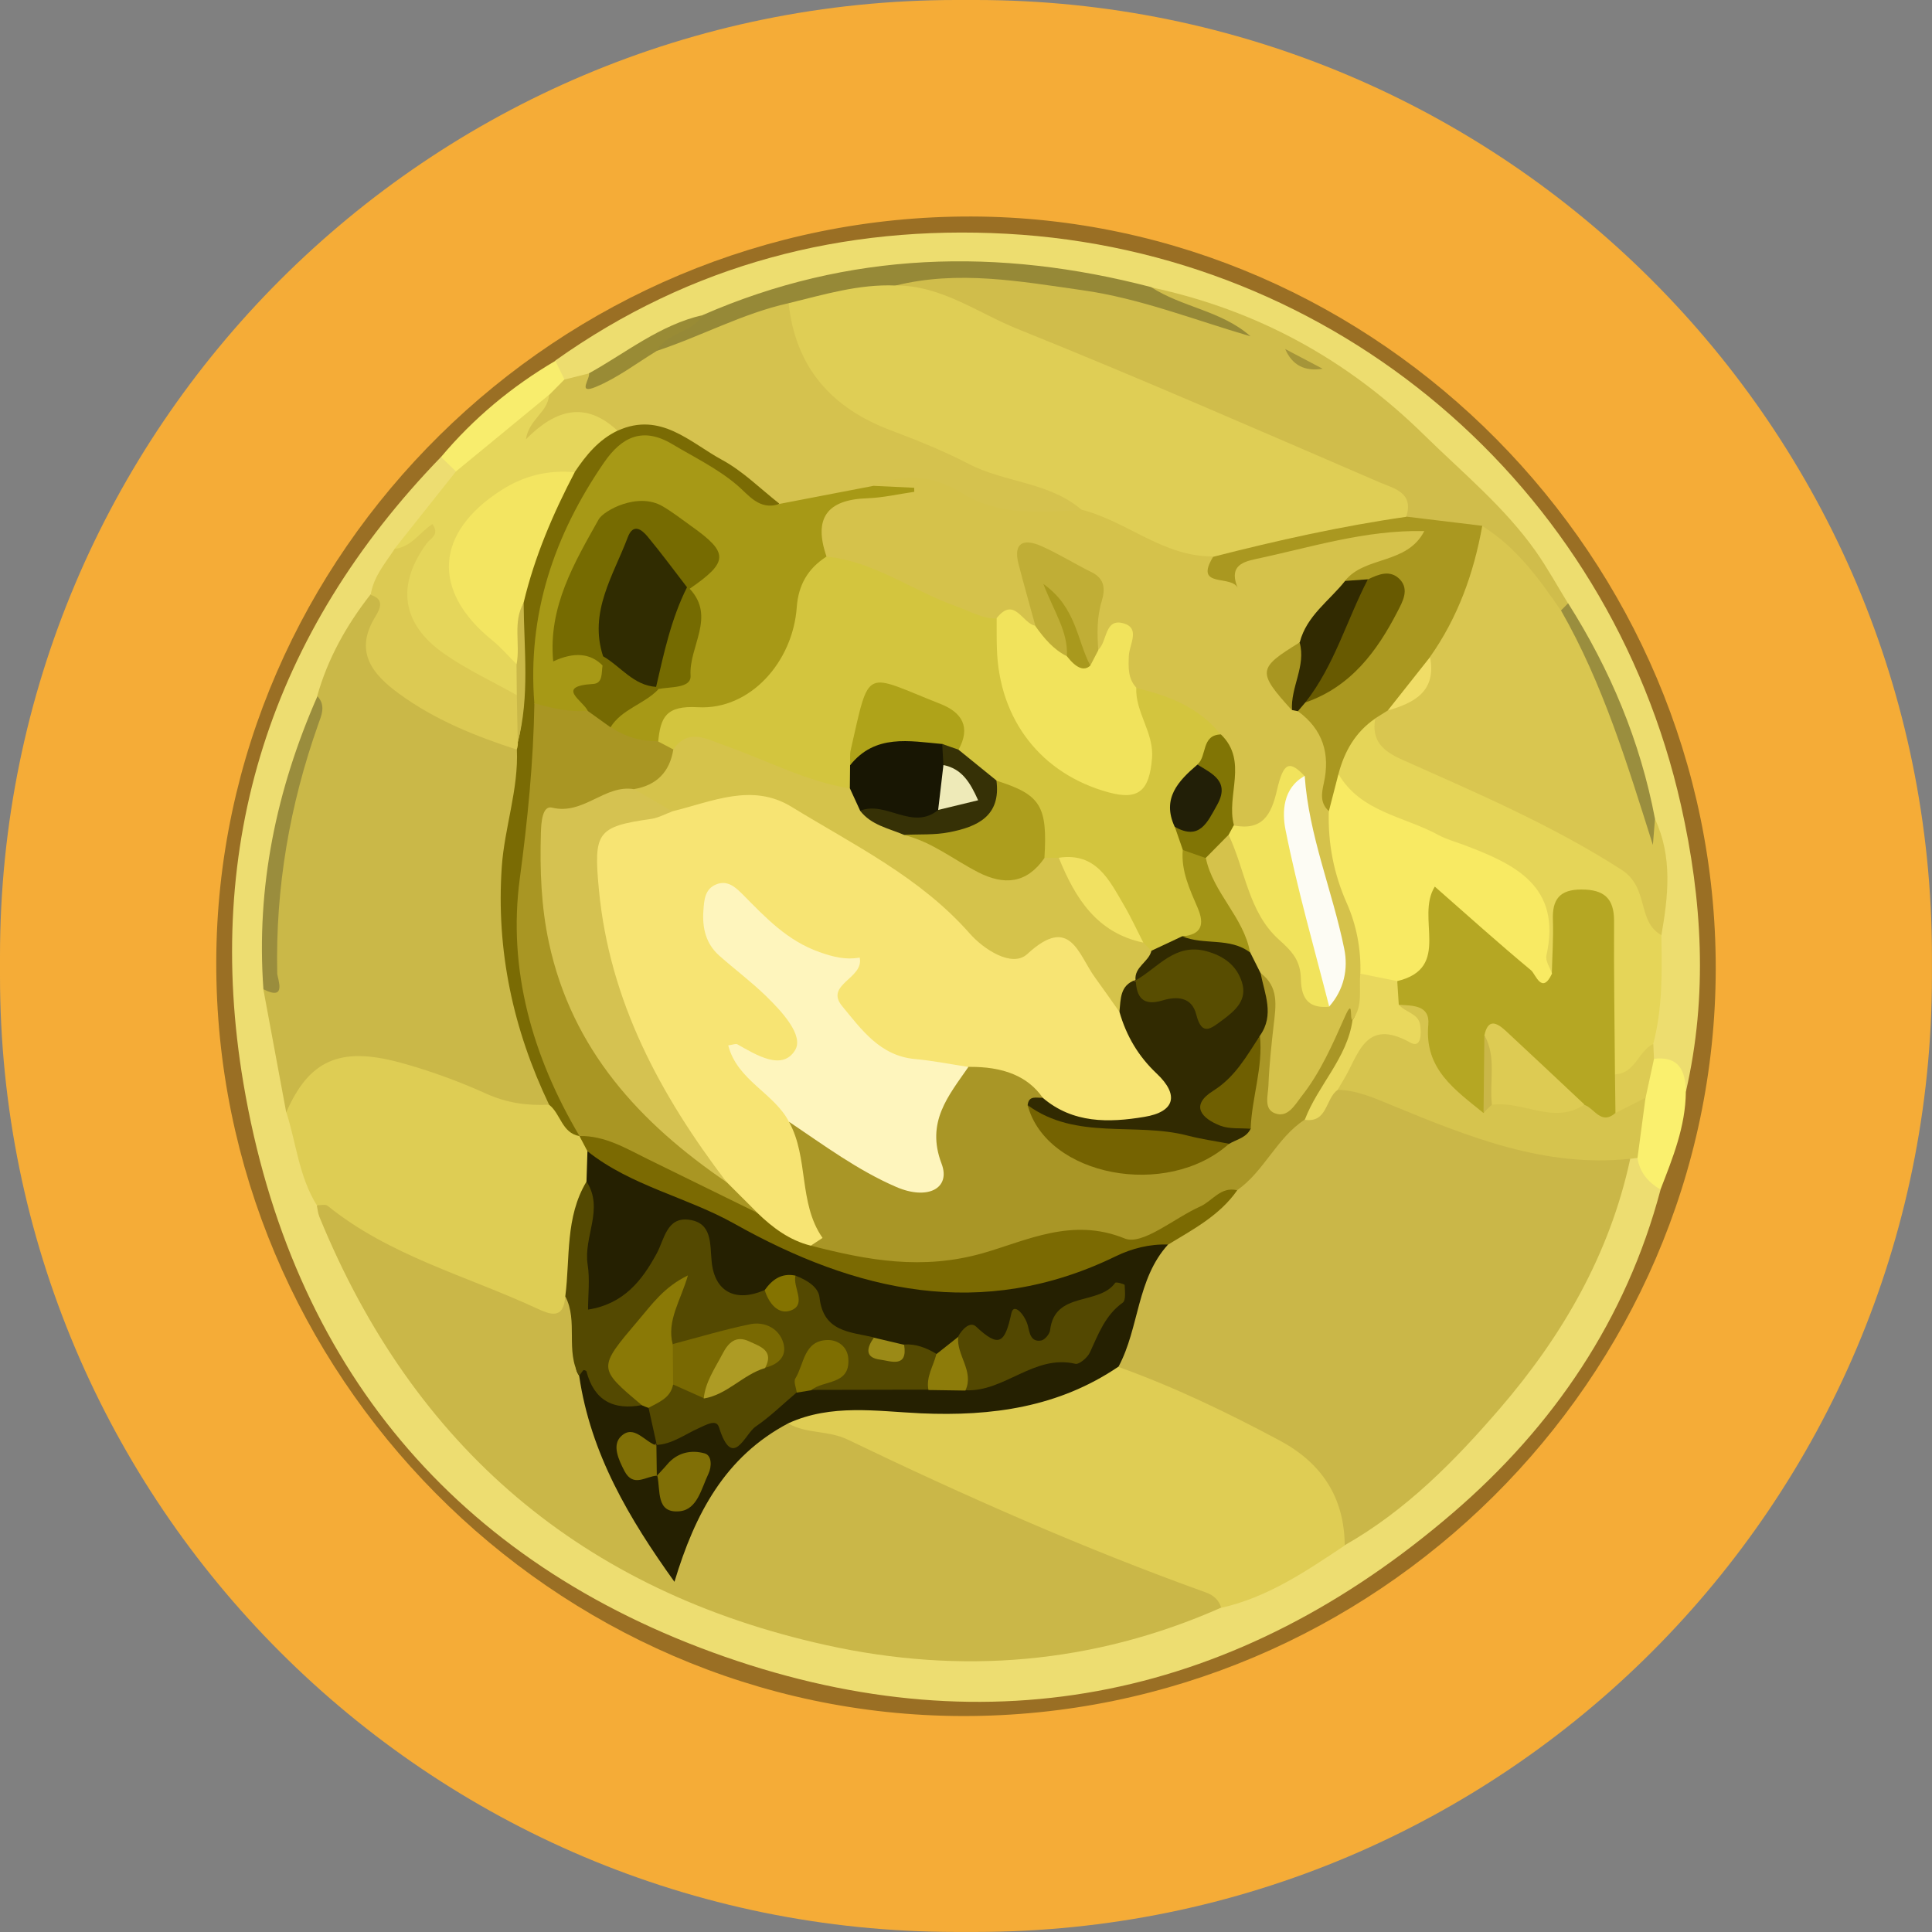 <svg width="32" height="32" viewBox="0 0 32 32" fill="none" xmlns="http://www.w3.org/2000/svg">
<rect x="0" y="0" width="32" height="32" fill="#808080" stroke="none"/>
<g clip-path="url(#clip0_3332_5558)">
<path d="M31.999 15.999C31.999 16.053 31.999 16.108 31.999 16.162C31.999 24.91 24.906 31.999 16.158 31.999C16.052 31.999 15.944 31.999 15.838 31.999C7.09 32 0 24.91 0 16.161C0 16.053 0 15.946 0 15.838C0 7.09 7.09 0 15.838 0C15.944 0 16.052 0 16.158 0C24.906 0 31.997 7.089 31.999 15.837C31.999 15.89 31.999 15.946 31.999 15.999Z" fill="#F5AC37"/>
<path d="M28.418 16.044C28.41 22.836 22.767 28.434 15.944 28.423C9.162 28.41 3.565 22.754 3.582 15.93C3.597 9.153 9.26 3.567 16.093 3.586C22.838 3.605 28.425 9.253 28.418 16.044Z" fill="#9A6F24"/>
<path d="M27.504 19.704C26.934 21.857 25.728 23.627 24.069 25.054C20.517 28.111 16.426 28.984 12.008 27.442C7.537 25.882 4.821 22.615 4.032 17.944C3.363 13.985 4.483 10.479 7.307 7.566C7.49 7.544 7.608 7.621 7.66 7.798C7.72 8.232 7.314 8.369 7.125 8.646C6.997 8.833 6.841 9.001 6.721 9.194C6.497 9.404 6.438 9.708 6.29 9.961C5.806 10.443 5.783 11.151 5.434 11.699C4.814 13.187 4.434 14.719 4.562 16.347C4.864 16.967 4.776 17.683 5.05 18.309C5.129 18.86 5.35 19.376 5.46 19.92C5.944 21.159 6.642 22.264 7.494 23.281C8.435 24.404 9.578 25.303 10.84 25.998C12.015 26.643 13.344 26.906 14.675 27.121C16.564 27.426 18.343 26.97 20.125 26.465C20.806 26.126 21.48 25.772 22.13 25.377C24.009 24.08 25.473 22.44 26.357 20.314C26.52 19.923 26.635 19.509 26.924 19.183C26.978 19.148 27.036 19.13 27.1 19.128C27.425 19.185 27.376 19.507 27.504 19.703V19.704Z" fill="#EDDD71"/>
<path d="M9.199 5.971C11.441 4.378 13.962 3.724 16.675 3.872C22.113 4.168 26.646 8.024 27.842 13.335C28.195 14.904 28.29 16.491 27.924 18.079C27.646 17.968 27.501 17.693 27.258 17.538C27.212 17.443 27.182 17.342 27.145 17.243C27.171 16.671 27.266 16.102 27.23 15.525C27.495 14.897 27.44 14.268 27.225 13.64C26.936 12.388 26.501 11.194 25.8 10.108C25.396 9.243 24.781 8.548 24.029 7.975C23.404 7.499 22.905 6.889 22.267 6.418C21.251 5.666 20.139 5.185 18.92 4.913C16.493 4.306 14.108 4.356 11.784 5.363C11.214 5.609 10.585 5.742 10.148 6.245C10.066 6.34 9.915 6.327 9.793 6.359C9.627 6.408 9.459 6.455 9.298 6.345C9.188 6.241 9.127 6.125 9.199 5.972V5.971Z" fill="#EDDD6F"/>
<path d="M27.394 17.537C27.809 17.489 27.918 17.735 27.923 18.083C27.918 18.658 27.706 19.179 27.503 19.703C27.301 19.584 27.159 19.42 27.122 19.181C26.745 18.877 27.031 18.504 27.014 18.162C27.072 17.913 27.177 17.69 27.396 17.537H27.394Z" fill="#FAF06E"/>
<path d="M9.198 5.977C9.248 6.079 9.298 6.183 9.349 6.285C9.428 6.462 9.344 6.587 9.217 6.699C8.872 6.949 8.57 7.246 8.265 7.542C8.073 7.727 7.881 7.964 7.553 7.809C7.47 7.729 7.387 7.649 7.305 7.569C7.843 6.928 8.477 6.401 9.198 5.977Z" fill="#F8ED6D"/>
<path d="M27.001 19.197C26.662 20.774 25.877 22.129 24.842 23.33C24.095 24.197 23.287 25.019 22.271 25.595C22.11 25.548 22.017 25.42 21.982 25.278C21.79 24.508 21.184 24.165 20.545 23.844C20.05 23.595 19.547 23.366 19.038 23.146C18.805 23.046 18.573 22.924 18.453 22.674C18.476 21.899 18.649 21.172 19.146 20.552C19.515 20.201 20.039 20.036 20.314 19.574C20.666 19.139 21.052 18.738 21.501 18.402C21.786 18.279 21.909 17.929 22.24 17.871C22.762 17.779 23.21 18.026 23.644 18.231C24.565 18.666 25.518 18.906 26.534 18.928C26.715 18.932 26.995 18.85 27 19.197H27.001Z" fill="#CAB748"/>
<path d="M20.227 26.627C18.115 27.563 15.917 27.742 13.683 27.248C9.655 26.357 6.854 23.978 5.29 20.154C5.266 20.096 5.261 20.03 5.248 19.968C5.494 19.767 5.513 19.739 5.762 19.905C6.56 20.439 7.466 20.735 8.326 21.134C8.693 21.304 9.065 21.432 9.469 21.463C9.768 21.809 9.732 22.244 9.786 22.654C9.856 23.07 10 23.467 10.078 23.885C10.194 24.512 10.689 24.921 11.056 25.451C11.721 24.717 12.013 23.661 13.094 23.41C14.372 23.547 15.449 24.236 16.608 24.693C17.655 25.107 18.673 25.592 19.723 26.002C19.992 26.107 20.394 26.152 20.228 26.628L20.227 26.627Z" fill="#CAB748"/>
<path d="M4.74 18.42C4.614 17.74 4.487 17.061 4.361 16.381C4.484 16.267 4.484 16.116 4.477 15.968C4.404 14.576 4.707 13.252 5.185 11.957C5.236 11.82 5.289 11.679 5.255 11.525C5.431 10.903 5.741 10.351 6.138 9.845C6.626 9.72 6.518 10.102 6.455 10.293C6.285 10.815 6.539 11.091 6.928 11.347C7.322 11.607 7.76 11.774 8.177 11.986C8.393 12.097 8.637 12.221 8.738 12.482C8.799 13.252 8.498 13.981 8.498 14.75C8.498 15.748 8.665 16.696 9.05 17.612C9.14 17.823 9.277 18.03 9.181 18.28C8.867 18.672 8.475 18.597 8.092 18.435C7.663 18.253 7.229 18.091 6.783 17.96C6.131 17.768 5.491 17.662 5.023 18.348C4.965 18.434 4.853 18.468 4.739 18.421L4.74 18.42Z" fill="#CAB848"/>
<path d="M20.228 26.629C20.186 26.498 20.101 26.421 19.968 26.374C17.942 25.646 15.976 24.775 14.038 23.843C13.719 23.689 13.361 23.752 13.06 23.579C13.118 23.233 13.383 23.236 13.645 23.236C14.218 23.236 14.793 23.209 15.365 23.241C16.341 23.296 17.251 23.091 18.114 22.648C18.257 22.575 18.389 22.539 18.529 22.642C19.45 22.973 20.329 23.396 21.191 23.857C21.889 24.23 22.267 24.797 22.273 25.598C21.633 26.024 20.997 26.458 20.228 26.63V26.629Z" fill="#DFCD54"/>
<path d="M4.742 18.421C5.119 17.563 5.625 17.328 6.625 17.599C7.112 17.731 7.592 17.907 8.052 18.114C8.394 18.269 8.734 18.316 9.097 18.297C9.461 18.238 9.54 18.588 9.75 18.75C9.836 18.855 9.902 18.968 9.914 19.108C9.918 19.279 9.986 19.451 9.927 19.624C9.607 20.039 9.731 20.57 9.563 21.028C9.507 21.183 9.543 21.373 9.363 21.473C9.334 21.864 9.113 21.774 8.882 21.667C7.717 21.128 6.449 20.799 5.425 19.971C5.388 19.942 5.308 19.965 5.248 19.963C4.952 19.491 4.907 18.935 4.742 18.42V18.421Z" fill="#DECD54"/>
<path d="M7.554 7.807C8.068 7.384 8.581 6.962 9.095 6.539C9.215 6.535 9.058 6.789 9.248 6.709C9.785 6.487 10.089 6.624 10.309 7.194C10.094 7.501 9.859 7.789 9.531 7.985C8.858 8.08 8.29 8.348 7.911 8.947C7.647 9.366 7.688 9.74 8.02 10.097C8.29 10.388 8.622 10.632 8.749 11.036C8.763 11.192 8.774 11.348 8.685 11.489C8.559 11.642 8.393 11.633 8.221 11.601C7.41 11.453 6.661 10.666 6.519 9.858C6.478 9.626 6.495 9.453 6.654 9.28C6.803 9.116 6.534 9.179 6.536 9.088C6.875 8.66 7.215 8.234 7.554 7.806V7.807Z" fill="#E5D65B"/>
<path d="M27.001 19.193C25.591 19.343 24.328 18.831 23.068 18.313C22.772 18.192 22.483 18.057 22.155 18.051C22.144 17.412 22.344 17.069 22.91 16.902C23.116 16.84 23.065 16.674 23.163 16.581C23.665 16.324 23.861 16.615 23.936 17.042C24.013 17.472 24.174 17.832 24.566 18.056C24.652 18.073 24.739 18.078 24.828 18.067C25.277 17.937 25.693 18.266 26.14 18.162C26.332 18.096 26.522 18.195 26.713 18.171C26.895 18.122 27.077 18.029 27.256 18.176C27.211 18.511 27.166 18.845 27.122 19.179C27.082 19.184 27.041 19.189 27.001 19.193Z" fill="#D6C44E"/>
<path d="M6.536 9.091C6.809 9.063 6.951 8.818 7.162 8.68C7.29 8.858 7.126 8.918 7.066 9.002C6.564 9.689 6.647 10.331 7.354 10.826C7.732 11.091 8.157 11.287 8.562 11.515C8.836 11.713 8.765 11.984 8.717 12.251C8.684 12.322 8.631 12.377 8.562 12.416C7.872 12.193 7.203 11.923 6.612 11.492C6.161 11.164 5.858 10.788 6.222 10.205C6.3 10.078 6.367 9.923 6.14 9.853C6.185 9.554 6.377 9.333 6.536 9.093V9.091Z" fill="#DCCA53"/>
<path d="M5.257 11.531C5.401 11.686 5.325 11.846 5.268 12.006C4.797 13.338 4.561 14.706 4.592 16.123C4.595 16.212 4.76 16.588 4.363 16.385C4.24 14.69 4.578 13.078 5.258 11.531H5.257Z" fill="#9A8D3D"/>
<path d="M27.412 13.566C27.705 14.193 27.631 14.84 27.518 15.491C27.24 15.58 27.074 15.392 27.054 15.191C27.011 14.715 26.654 14.583 26.324 14.396C25.325 13.83 24.28 13.358 23.233 12.891C22.782 12.69 22.392 12.419 22.647 11.816C22.71 11.704 22.802 11.619 22.91 11.552C23.299 11.424 23.53 11.178 23.511 10.744C23.94 10.092 23.974 9.246 24.533 8.657C25.006 8.549 25.086 9.013 25.334 9.224C25.605 9.453 25.758 9.782 25.925 10.092C26.587 11.182 27.045 12.349 27.29 13.604C27.32 13.757 27.352 13.525 27.412 13.567V13.566Z" fill="#D9C650"/>
<path d="M25.855 10.115C25.491 9.582 25.114 9.062 24.553 8.714C24.153 9.103 23.746 8.715 23.342 8.727C23.12 8.513 22.901 8.321 22.594 8.191C20.13 7.15 17.649 6.148 15.213 5.042C15.058 4.971 14.891 4.927 14.812 4.754C14.848 4.376 15.146 4.499 15.352 4.49C16.941 4.419 18.488 4.621 19.975 5.279C19.683 5.053 19.215 5.199 19.067 4.759C20.816 5.132 22.314 5.951 23.593 7.209C24.229 7.833 24.92 8.399 25.438 9.133C25.632 9.409 25.796 9.709 25.974 9.998C25.955 10.057 25.916 10.097 25.857 10.118L25.855 10.115Z" fill="#D0BD4B"/>
<path d="M10.232 7.138C9.701 6.638 9.204 6.777 8.711 7.276C8.761 6.944 9.077 6.827 9.094 6.543C9.178 6.458 9.263 6.373 9.347 6.287C9.483 6.253 9.62 6.219 9.756 6.185C10.282 6.296 10.502 5.743 10.929 5.642C11.648 5.397 12.301 4.958 13.09 4.93C13.261 5.062 13.399 5.223 13.45 5.437C13.607 6.095 14.067 6.461 14.642 6.752C15.496 7.185 16.388 7.513 17.292 7.817C17.624 7.928 18.017 8.019 17.934 8.524C17.282 8.923 16.62 8.777 15.981 8.517C15.494 8.32 15.044 8.014 14.486 8.244C13.985 8.339 13.484 8.431 12.984 8.522C12.789 8.495 12.636 8.384 12.494 8.26C11.84 7.685 11.036 7.413 10.231 7.138H10.232Z" fill="#D5C24E"/>
<path d="M22.778 11.903C22.713 12.272 22.905 12.44 23.225 12.583C24.461 13.135 25.704 13.665 26.856 14.405C27.324 14.707 27.105 15.257 27.517 15.488C27.529 16.091 27.538 16.694 27.384 17.286C27.211 17.543 27.237 18.056 26.687 17.826C26.357 17.495 26.492 17.07 26.468 16.679C26.445 16.32 26.473 15.958 26.454 15.598C26.445 15.433 26.463 15.205 26.254 15.182C26.017 15.155 26.038 15.394 26.014 15.552C25.982 15.761 25.984 15.98 25.794 16.128C25.31 16.196 25.342 15.787 25.345 15.545C25.35 14.955 25.044 14.663 24.547 14.458C24.037 14.248 23.539 14.007 23.024 13.809C22.544 13.624 22.172 13.339 22.014 12.826C22.094 12.374 22.092 11.853 22.778 11.902V11.903Z" fill="#E5D558"/>
<path d="M13.062 5.022C12.3 5.191 11.613 5.57 10.877 5.812C10.913 5.332 11.439 5.483 11.64 5.218C14.06 4.161 16.539 4.097 19.065 4.755C19.581 5.091 20.232 5.145 20.712 5.57C19.787 5.301 18.887 4.942 17.93 4.807C16.902 4.661 15.872 4.471 14.832 4.73C14.295 5.151 13.714 5.309 13.061 5.023L13.062 5.022Z" fill="#968937"/>
<path d="M25.855 10.111C25.895 10.072 25.934 10.032 25.973 9.992C26.671 11.094 27.168 12.277 27.412 13.563C27.4 13.708 27.389 13.851 27.377 13.995C26.954 12.661 26.553 11.329 25.855 10.111Z" fill="#9A8E3E"/>
<path d="M11.64 5.219C11.462 5.515 11.044 5.503 10.877 5.813C10.542 6.017 10.225 6.261 9.867 6.409C9.555 6.538 9.778 6.27 9.756 6.183C10.373 5.841 10.931 5.38 11.64 5.219Z" fill="#998B35"/>
<path d="M26.75 17.794C27.085 17.781 27.135 17.41 27.384 17.289C27.388 17.374 27.391 17.457 27.395 17.541C27.349 17.755 27.302 17.969 27.256 18.183C27.091 18.266 26.925 18.351 26.759 18.434C26.535 18.224 26.539 18.01 26.752 17.795L26.75 17.794Z" fill="#DDCB53"/>
<path d="M9.714 19.572C9.72 19.404 9.725 19.236 9.73 19.067C9.898 18.965 10.062 19.008 10.211 19.1C10.986 19.578 11.855 19.86 12.656 20.29C14.346 21.198 16.123 21.465 17.982 20.717C18.393 20.551 18.863 20.222 19.347 20.613C18.825 21.187 18.872 21.99 18.527 22.635C17.534 23.309 16.427 23.461 15.252 23.409C14.521 23.375 13.769 23.249 13.059 23.573C12.008 24.126 11.51 25.075 11.171 26.2C10.423 25.157 9.782 24.08 9.593 22.788C9.527 22.693 9.506 22.583 9.621 22.529C9.763 22.462 9.862 22.572 9.912 22.684C10.06 23.013 10.33 23.114 10.663 23.118C10.729 23.137 10.786 23.169 10.839 23.213C11 23.402 11.08 23.607 10.949 23.846C10.72 24.023 10.524 24.205 10.886 24.447C11.012 24.524 11.132 24.634 11.301 24.509C11.162 24.389 10.948 24.596 10.836 24.4C10.717 24.271 10.717 24.134 10.816 23.994C11.108 23.557 11.469 23.27 12.038 23.434C12.254 23.497 12.4 23.375 12.54 23.236C12.74 23.036 12.978 22.903 13.254 22.841C13.352 22.809 13.449 22.776 13.553 22.773C14.129 22.873 14.708 22.722 15.283 22.795C15.483 22.821 15.685 22.757 15.884 22.813C16.437 22.651 16.938 22.332 17.558 22.355C17.801 22.364 17.91 22.038 18.007 21.777C17.486 22.538 16.728 22.435 15.98 22.374C15.807 22.414 15.675 22.562 15.488 22.565C15.302 22.571 15.132 22.498 14.953 22.467C14.77 22.47 14.618 22.349 14.438 22.341C13.926 22.293 13.482 22.154 13.354 21.563C13.338 21.484 13.227 21.461 13.147 21.436C12.966 21.376 12.837 21.461 12.724 21.589C12.176 21.797 11.794 21.654 11.6 21.169C11.372 20.597 11.386 20.61 10.961 21.098C10.753 21.336 10.565 21.604 10.297 21.781C9.873 22.061 9.647 21.956 9.571 21.452C9.475 20.814 9.7 20.199 9.714 19.568V19.572Z" fill="#252001"/>
<path d="M21.611 18.544C21.146 18.847 20.942 19.397 20.491 19.714C19.992 20.073 19.475 20.394 18.886 20.59C18.403 20.751 17.896 20.636 17.396 20.79C16.067 21.201 14.717 21.286 13.392 20.729C13.175 20.226 13.035 19.702 12.955 19.16C12.924 18.949 12.856 18.745 13.003 18.553C13.22 18.409 13.404 18.521 13.595 18.621C13.86 18.759 14.107 18.927 14.366 19.073C15.099 19.486 15.147 19.465 15.243 18.654C15.304 18.148 15.624 17.818 15.971 17.497C16.756 17.317 17.268 17.541 17.483 18.157C17.459 18.274 17.377 18.369 17.354 18.487C17.331 18.635 17.398 18.753 17.526 18.795C18.398 19.077 19.274 19.336 20.164 18.852C20.295 18.754 20.401 18.639 20.423 18.466C20.488 18.012 20.755 17.589 20.619 17.105C20.794 16.799 20.711 16.441 20.816 16.121C21.326 16.038 21.327 16.414 21.377 16.744C21.431 17.096 21.208 17.439 21.336 17.872C21.672 17.521 21.863 17.141 22.071 16.777C22.144 16.65 22.169 16.47 22.354 16.502C22.564 16.537 22.578 16.721 22.567 16.898C22.35 17.507 22.076 18.081 21.611 18.544Z" fill="#A99626"/>
<path d="M13.43 20.632C14.372 20.875 15.278 21.043 16.288 20.754C17.007 20.547 17.76 20.159 18.628 20.513C18.924 20.633 19.453 20.173 19.878 19.984C20.082 19.893 20.219 19.647 20.492 19.715C20.202 20.131 19.766 20.36 19.348 20.614C19.042 20.602 18.746 20.679 18.482 20.807C16.264 21.887 14.171 21.396 12.161 20.267C11.368 19.823 10.452 19.644 9.73 19.068C9.686 18.985 9.641 18.9 9.598 18.817C9.617 18.79 9.636 18.765 9.654 18.738C10.155 18.488 10.544 18.771 10.934 19.017C11.466 19.354 12.022 19.642 12.618 19.849C12.949 20.045 13.314 20.209 13.43 20.631V20.632Z" fill="#7B6A02"/>
<path d="M21.611 18.548C21.828 17.974 22.313 17.53 22.402 16.896C22.598 16.639 22.231 16.311 22.505 16.062C22.788 15.891 23.024 15.965 23.225 16.206C23.303 16.362 23.279 16.507 23.169 16.639C23.27 16.769 23.491 16.781 23.522 16.974C23.543 17.11 23.547 17.374 23.356 17.267C22.603 16.846 22.502 17.483 22.25 17.891C22.217 17.945 22.186 18 22.154 18.054C21.952 18.195 21.99 18.601 21.613 18.548H21.611Z" fill="#E9D85D"/>
<path d="M13.174 21.128C13.355 21.197 13.555 21.313 13.574 21.489C13.636 22.064 14.083 22.059 14.473 22.151C14.602 22.355 14.748 22.485 14.974 22.269C15.17 22.256 15.343 22.324 15.508 22.423C15.706 22.674 15.551 22.848 15.378 23.017C14.73 23.018 14.082 23.019 13.435 23.021C13.389 22.899 13.459 22.803 13.546 22.677C13.359 22.785 13.275 22.919 13.197 23.062C12.97 23.254 12.757 23.464 12.514 23.63C12.336 23.752 12.135 24.359 11.909 23.641C11.865 23.495 11.689 23.605 11.578 23.653C11.345 23.755 11.138 23.92 10.871 23.933L10.88 23.94C10.834 23.732 10.787 23.521 10.741 23.313C10.749 23.075 10.87 22.914 11.083 22.817C11.287 22.748 11.489 22.788 11.69 22.834C12.04 22.831 12.232 22.501 12.542 22.423C12.619 22.289 12.625 22.147 12.437 22.166C12.209 22.191 11.963 22.166 11.755 22.297C11.538 22.433 11.323 22.467 11.095 22.332C10.875 22.104 10.881 21.851 11.018 21.587C10.736 22.114 10.221 22.588 10.638 23.272C10.161 23.363 9.84 23.199 9.713 22.712C9.71 22.702 9.669 22.689 9.664 22.694C9.637 22.722 9.617 22.756 9.594 22.786C9.359 22.375 9.581 21.885 9.363 21.472C9.445 20.832 9.359 20.16 9.715 19.57C10.009 20.022 9.662 20.483 9.733 20.943C9.772 21.188 9.74 21.443 9.74 21.691C10.328 21.598 10.631 21.217 10.88 20.756C11.003 20.528 11.044 20.158 11.405 20.202C11.802 20.25 11.757 20.603 11.788 20.902C11.839 21.402 12.189 21.576 12.668 21.366C12.906 21.434 13.038 21.273 13.176 21.126L13.174 21.128Z" fill="#544901"/>
<path d="M10.233 7.132C10.943 6.812 11.43 7.33 11.961 7.618C12.306 7.805 12.594 8.095 12.906 8.34C12.611 8.785 12.32 8.464 12.091 8.291C11.765 8.044 11.431 7.829 11.063 7.655C10.723 7.494 10.479 7.569 10.224 7.855C9.338 8.847 9.003 10.009 9.091 11.313C9.101 11.464 9.076 11.61 9.061 11.758C9.143 12.606 9 13.415 8.837 14.253C8.597 15.493 8.967 16.719 9.465 17.881C9.592 18.176 9.868 18.461 9.597 18.817H9.596C9.304 18.764 9.287 18.447 9.095 18.298C8.499 17.052 8.216 15.744 8.311 14.358C8.356 13.704 8.591 13.074 8.561 12.41C8.575 12.372 8.58 12.332 8.577 12.291C8.766 11.532 8.567 10.8 8.408 10.068C8.436 9.425 8.705 8.856 8.951 8.277C9.06 8.02 9.282 7.912 9.519 7.819C9.707 7.538 9.917 7.281 10.232 7.132H10.233Z" fill="#7A6B04"/>
<path d="M9.52 7.82C9.159 8.509 8.854 9.221 8.673 9.982C8.554 10.313 8.754 10.68 8.557 11.002C8.421 10.867 8.297 10.721 8.149 10.602C7.144 9.786 7.205 8.823 8.303 8.119C8.678 7.878 9.081 7.781 9.52 7.822V7.82Z" fill="#F3E561"/>
<path d="M8.556 11.004C8.621 10.667 8.489 10.307 8.673 9.984C8.679 10.757 8.776 11.531 8.576 12.296C8.571 12.036 8.565 11.776 8.56 11.516C8.559 11.346 8.557 11.174 8.555 11.004H8.556Z" fill="#CAB848"/>
<path d="M23.168 16.642C23.159 16.511 23.151 16.382 23.143 16.251C23.278 15.819 23.41 15.394 23.453 14.932C23.495 14.485 23.88 14.383 24.24 14.736C24.683 15.171 25.294 15.453 25.538 16.083C25.559 16.14 25.637 16.149 25.703 16.127C25.71 15.831 25.731 15.535 25.721 15.239C25.708 14.899 25.83 14.733 26.193 14.733C26.565 14.733 26.736 14.876 26.734 15.257C26.729 16.103 26.743 16.949 26.749 17.794C26.752 18.007 26.754 18.221 26.757 18.434C26.52 18.642 26.411 18.358 26.243 18.3C25.868 18.263 25.588 18.044 25.306 17.82C25.187 17.725 25.116 17.513 24.9 17.618C24.736 17.871 24.77 18.201 24.571 18.435C24.103 18.052 23.59 17.71 23.657 16.976C23.688 16.644 23.398 16.657 23.167 16.642H23.168Z" fill="#B5A723"/>
<path d="M24.586 17.15C24.647 16.861 24.793 16.939 24.941 17.075C25.378 17.48 25.81 17.888 26.244 18.295C25.733 18.636 25.221 18.226 24.71 18.299C24.526 17.932 24.741 17.522 24.587 17.15H24.586Z" fill="#DDCB53"/>
<path d="M24.588 17.148C24.791 17.514 24.665 17.914 24.711 18.297C24.665 18.341 24.618 18.384 24.572 18.427C24.577 18 24.582 17.574 24.586 17.148H24.588Z" fill="#CAB748"/>
<path d="M22.778 11.901C22.451 12.124 22.269 12.443 22.17 12.817C22.217 13.049 22.272 13.28 22.047 13.46C21.858 13.505 21.699 13.367 21.74 13.241C21.927 12.677 21.533 12.277 21.386 11.811C21.391 11.711 21.427 11.623 21.494 11.549C22.055 11.289 22.436 10.848 22.717 10.31C22.821 10.112 23.008 9.872 22.589 9.794C22.466 9.784 22.351 9.758 22.266 9.66C22.157 9.238 22.481 9.182 22.754 9.064C22.293 9.219 21.825 9.327 21.357 9.429C21.157 9.473 20.951 9.509 20.803 9.697C20.523 10.057 20.207 9.956 19.94 9.687C19.643 9.386 19.854 9.159 20.105 8.959C20.94 8.574 21.868 8.575 22.737 8.338C22.945 8.282 23.155 8.362 23.292 8.557C23.712 8.608 24.132 8.659 24.551 8.709C24.411 9.494 24.146 10.23 23.683 10.885C23.603 11.302 23.369 11.596 22.983 11.77C22.914 11.814 22.845 11.857 22.774 11.901H22.778Z" fill="#AA9820"/>
<path d="M22.986 11.768C23.219 11.473 23.453 11.177 23.686 10.883C23.794 11.448 23.432 11.64 22.986 11.768Z" fill="#F0DD67"/>
<path d="M23.293 8.56C22.215 8.714 21.153 8.952 20.099 9.221C19.302 9.499 18.356 9.163 17.921 8.45C17.384 7.981 16.649 7.998 16.045 7.684C15.632 7.469 15.195 7.294 14.758 7.129C13.773 6.759 13.177 6.088 13.062 5.022C13.645 4.88 14.223 4.703 14.834 4.729C15.593 4.725 16.195 5.184 16.855 5.449C18.868 6.258 20.857 7.13 22.85 7.989C23.084 8.09 23.423 8.155 23.292 8.559L23.293 8.56Z" fill="#DFCE55"/>
<path d="M21.908 6.108C21.61 6.155 21.402 6.049 21.287 5.781C21.495 5.89 21.701 5.999 21.908 6.108Z" fill="#A59539"/>
<path d="M17.92 8.444C18.669 8.635 19.276 9.229 20.098 9.215C19.755 9.769 20.431 9.496 20.509 9.76C20.351 9.397 20.545 9.313 20.8 9.259C21.71 9.067 22.604 8.776 23.591 8.796C23.303 9.356 22.607 9.204 22.277 9.621C22.329 10.141 21.929 10.424 21.671 10.782C21.279 10.971 21.2 11.252 21.424 11.622C21.439 11.678 21.462 11.731 21.496 11.779C21.911 12.08 22.035 12.485 21.926 12.974C21.889 13.141 21.862 13.303 22.011 13.435C22.452 14.121 22.625 14.897 22.757 15.683C22.787 15.86 22.655 15.999 22.532 16.122C22.502 16.381 22.584 16.66 22.401 16.893C22.349 16.89 22.423 16.509 22.278 16.834C22.072 17.297 21.872 17.761 21.557 18.159C21.45 18.295 21.331 18.523 21.115 18.439C20.928 18.368 21.003 18.141 21.009 17.983C21.022 17.648 21.058 17.312 21.096 16.979C21.133 16.662 21.187 16.345 20.878 16.116C20.68 16.121 20.586 15.994 20.517 15.834C20.315 15.267 19.806 14.829 19.815 14.172C19.901 13.939 20.033 13.762 20.308 13.754C20.616 13.866 20.79 14.113 20.875 14.402C21.076 15.097 21.626 15.582 21.926 16.208C22.212 15.932 22.108 15.586 21.993 15.327C21.689 14.642 21.457 13.951 21.47 13.201C21.215 13.298 21.268 13.617 21.065 13.75C20.849 13.893 20.638 13.932 20.42 13.754C20.2 13.61 20.121 13.402 20.2 13.157C20.298 12.85 20.216 12.586 20.052 12.333C19.658 11.988 19.195 11.756 18.725 11.539C18.392 11.389 18.568 10.843 18.128 10.775C17.938 10.613 18.004 10.386 17.979 10.182C17.954 9.991 17.933 9.797 17.773 9.665C17.63 9.546 17.483 9.345 17.287 9.429C17.013 9.547 17.235 9.753 17.276 9.913C17.315 10.064 17.332 10.201 17.244 10.338C16.986 10.588 16.675 10.32 16.401 10.428C15.366 10.285 14.489 9.752 13.579 9.298C13.217 8.562 13.324 8.344 14.124 8.192C14.341 8.15 14.454 8.1 14.463 8.041C14.966 7.842 15.463 7.874 15.914 8.156C16.548 8.552 17.232 8.488 17.92 8.444Z" fill="#D5C24B"/>
<path d="M14.463 8.047C14.69 8.057 14.915 8.069 15.142 8.079C15.142 8.101 15.142 8.124 15.143 8.146C14.883 8.183 14.625 8.244 14.364 8.253C13.694 8.275 13.471 8.587 13.69 9.219C13.572 9.794 13.535 10.405 13.265 10.924C12.957 11.517 12.383 11.882 11.732 11.946C11.341 11.984 11.118 12.14 10.904 12.408C10.578 12.549 10.3 12.484 10.069 12.212C9.863 11.518 10.48 11.469 10.847 11.223C11.431 11.026 11.258 10.506 11.309 10.094C11.323 9.985 11.246 9.854 11.276 9.726C11.556 9.165 11.493 8.928 10.881 8.669C10.479 8.499 10.168 8.719 9.969 9.086C9.89 9.233 9.828 9.392 9.749 9.54C9.506 9.991 9.317 10.425 9.967 10.72C10.051 10.758 10.093 10.883 10.134 10.981C10.196 11.405 9.937 11.668 9.658 11.923C9.306 12.083 9.048 11.957 8.851 11.655C8.732 10.177 9.178 8.863 10.006 7.659C10.298 7.235 10.648 7.065 11.136 7.357C11.497 7.573 11.875 7.754 12.205 8.032C12.392 8.189 12.577 8.463 12.907 8.347C13.426 8.247 13.945 8.148 14.463 8.048V8.047Z" fill="#A79916"/>
<path d="M22.532 16.127C22.544 15.724 22.469 15.327 22.309 14.964C22.091 14.474 21.994 13.972 22.009 13.44C22.063 13.234 22.116 13.027 22.169 12.82C22.54 13.454 23.257 13.52 23.824 13.83C23.954 13.9 24.1 13.941 24.239 13.992C25.088 14.311 25.872 14.674 25.613 15.828C25.594 15.916 25.672 16.026 25.706 16.126C25.539 16.483 25.434 16.134 25.36 16.072C24.825 15.627 24.307 15.162 23.765 14.685C23.441 15.2 24.053 16.031 23.144 16.25C22.941 16.209 22.737 16.168 22.533 16.127H22.532Z" fill="#F8EA63"/>
<path d="M15.872 22.134C15.937 22.014 16.07 21.881 16.166 21.972C16.547 22.329 16.643 22.251 16.751 21.754C16.793 21.557 16.986 21.797 17.025 21.96C17.054 22.083 17.075 22.232 17.245 22.203C17.304 22.193 17.386 22.096 17.393 22.031C17.47 21.38 18.2 21.628 18.472 21.247C18.485 21.229 18.627 21.268 18.628 21.284C18.632 21.384 18.651 21.536 18.596 21.576C18.304 21.785 18.193 22.097 18.052 22.401C18.012 22.486 17.876 22.603 17.812 22.589C17.126 22.428 16.638 23.059 15.991 23.027C15.745 22.758 15.603 22.474 15.872 22.136V22.134Z" fill="#534801"/>
<path d="M11.148 22.936C11.102 23.16 10.908 23.226 10.74 23.319C10.705 23.306 10.669 23.293 10.636 23.278C9.896 22.658 9.9 22.662 10.573 21.868C10.799 21.603 10.998 21.316 11.394 21.125C11.275 21.541 11.04 21.873 11.142 22.265C11.321 22.486 11.379 22.709 11.148 22.936Z" fill="#8A7906"/>
<path d="M10.877 24.446C10.933 24.384 10.993 24.324 11.047 24.26C11.214 24.058 11.447 24.009 11.672 24.073C11.795 24.108 11.788 24.297 11.734 24.41C11.618 24.651 11.551 25.002 11.259 25.031C10.858 25.072 10.944 24.682 10.886 24.437L10.878 24.446H10.877Z" fill="#806F06"/>
<path d="M13.197 23.066C13.187 22.987 13.141 22.884 13.174 22.831C13.32 22.594 13.312 22.207 13.702 22.195C13.873 22.19 14.037 22.3 14.051 22.504C14.082 22.947 13.642 22.852 13.435 23.027C13.356 23.04 13.277 23.054 13.198 23.066H13.197Z" fill="#7E6E01"/>
<path d="M10.886 24.442C10.702 24.446 10.491 24.647 10.343 24.365C10.245 24.176 10.133 23.935 10.287 23.789C10.501 23.584 10.679 23.887 10.881 23.945L10.872 23.938C10.875 24.109 10.876 24.281 10.879 24.452L10.886 24.443V24.442Z" fill="#806F06"/>
<path d="M15.871 22.141C15.838 22.447 16.14 22.709 15.99 23.032C15.785 23.029 15.582 23.027 15.378 23.023C15.335 22.805 15.461 22.626 15.509 22.429C15.63 22.333 15.751 22.237 15.873 22.141H15.871Z" fill="#8D7C0A"/>
<path d="M13.175 21.128C13.13 21.321 13.356 21.593 13.117 21.698C12.9 21.793 12.735 21.594 12.666 21.368C12.791 21.193 12.944 21.081 13.175 21.128Z" fill="#847300"/>
<path d="M14.975 22.273C15.04 22.667 14.746 22.541 14.579 22.52C14.319 22.488 14.355 22.323 14.474 22.156C14.64 22.196 14.808 22.234 14.975 22.274V22.273Z" fill="#9B8A17"/>
<path d="M13.429 20.632C13.079 20.545 12.801 20.337 12.548 20.093C12.334 19.921 12.062 19.827 11.887 19.603C11.359 18.841 10.621 18.211 10.286 17.339C9.909 16.36 9.597 15.338 9.648 14.268C9.683 13.534 9.843 13.412 10.575 13.37C10.755 13.36 10.905 13.302 11.044 13.201C11.954 12.842 12.814 12.755 13.682 13.392C14.515 14.001 15.491 14.403 16.207 15.191C16.468 15.479 16.829 15.612 17.241 15.355C17.589 15.136 17.858 15.251 18.088 15.605C18.332 15.979 18.519 16.38 18.756 16.755C18.995 17.056 19.182 17.39 19.413 17.697C19.696 18.075 19.623 18.402 19.262 18.614C18.83 18.869 17.748 18.785 17.367 18.463C17.282 18.39 17.241 18.296 17.27 18.18C17.024 17.829 16.624 17.663 16.039 17.671C15.027 18.117 13.847 17.477 13.699 16.399C13.69 16.337 13.727 16.241 13.689 16.214C13.178 15.849 12.637 15.527 12.135 15.144C11.987 15.03 11.965 15.323 12.028 15.448C12.165 15.719 12.394 15.917 12.632 16.094C12.876 16.274 13.075 16.488 13.228 16.748C13.627 17.431 13.448 17.747 12.667 17.759C12.909 17.975 13.232 18.156 13.069 18.582C13.399 19.181 13.221 19.926 13.624 20.504C13.558 20.547 13.493 20.591 13.428 20.633L13.429 20.632Z" fill="#F7E473"/>
<path d="M13.07 18.584C12.821 18.102 12.21 17.896 12.062 17.315C12.137 17.305 12.186 17.282 12.213 17.297C12.529 17.475 12.958 17.743 13.17 17.393C13.317 17.148 12.948 16.751 12.689 16.499C12.446 16.262 12.172 16.057 11.917 15.832C11.69 15.632 11.629 15.369 11.651 15.077C11.663 14.902 11.676 14.724 11.863 14.648C12.054 14.571 12.187 14.7 12.309 14.822C12.683 15.2 13.04 15.582 13.574 15.77C13.801 15.85 14.003 15.902 14.239 15.861C14.316 16.208 13.65 16.304 13.95 16.666C14.268 17.051 14.576 17.489 15.155 17.541C15.451 17.568 15.745 17.627 16.04 17.672C15.708 18.152 15.333 18.585 15.595 19.273C15.752 19.683 15.366 19.885 14.845 19.66C14.206 19.384 13.646 18.968 13.07 18.581V18.584Z" fill="#FEF5BD"/>
<path d="M17.27 18.182C17.77 18.61 18.366 18.597 18.954 18.499C19.461 18.416 19.534 18.136 19.159 17.782C18.853 17.494 18.656 17.157 18.542 16.761C18.461 16.53 18.427 16.314 18.734 16.222C19.123 16.437 19.616 16.176 19.989 16.495C20.056 16.551 20.153 16.517 20.188 16.419C20.22 16.332 20.188 16.25 20.122 16.19C19.903 15.99 19.661 16.02 19.42 16.142C19.217 16.245 19.025 16.405 18.782 16.232C18.617 15.965 18.815 15.8 18.957 15.619C19.132 15.428 19.338 15.305 19.607 15.313C20.002 15.397 20.456 15.341 20.706 15.773C20.764 15.888 20.822 16.003 20.879 16.118C20.947 16.464 21.112 16.81 20.869 17.153C20.75 17.371 20.802 17.649 20.618 17.845C20.317 18.164 20.418 18.441 20.716 18.692C20.646 18.845 20.483 18.871 20.357 18.946C19.478 19.214 18.607 18.964 17.737 18.885C17.421 18.857 17.188 18.59 17.021 18.307C17.038 18.136 17.17 18.189 17.27 18.182Z" fill="#312A01"/>
<path d="M17.021 18.305C17.825 18.893 18.799 18.581 19.671 18.809C19.897 18.868 20.129 18.9 20.357 18.944C19.329 19.865 17.334 19.483 17.021 18.305Z" fill="#756301"/>
<path d="M20.715 18.696C20.546 18.682 20.363 18.703 20.212 18.645C19.903 18.524 19.705 18.31 20.096 18.066C20.459 17.838 20.648 17.491 20.868 17.156C20.923 17.68 20.733 18.178 20.715 18.695V18.696Z" fill="#6F5F01"/>
<path d="M12.034 19.578C12.206 19.749 12.376 19.92 12.548 20.091C11.942 19.794 11.336 19.497 10.73 19.199C10.369 19.022 10.022 18.808 9.598 18.816C8.818 17.499 8.408 16.061 8.609 14.555C8.739 13.585 8.835 12.623 8.851 11.648C9.141 11.729 9.432 11.8 9.736 11.771C9.985 11.689 10.036 11.882 10.112 12.04C10.35 12.207 10.616 12.279 10.905 12.277C11.076 12.185 11.177 12.271 11.255 12.417C11.382 12.952 10.985 13.107 10.625 13.288C10.175 13.233 9.856 13.579 9.455 13.686C9.2 13.754 9.248 14.028 9.243 14.234C9.22 15.278 9.462 16.268 10.013 17.145C10.575 18.041 11.282 18.834 12.034 19.58V19.578Z" fill="#A99623"/>
<path d="M11.149 22.933C11.146 22.709 11.145 22.486 11.143 22.262C11.57 22.15 11.993 22.022 12.426 21.933C12.645 21.888 12.87 21.985 12.957 22.194C13.057 22.435 12.919 22.593 12.672 22.654C12.457 22.44 12.27 22.515 12.079 22.698C11.928 22.843 11.816 23.023 11.657 23.158C11.488 23.083 11.319 23.007 11.15 22.932L11.149 22.933Z" fill="#796902"/>
<path d="M11.656 23.164C11.684 22.886 11.843 22.663 11.966 22.426C12.061 22.243 12.185 22.112 12.408 22.217C12.589 22.302 12.828 22.367 12.672 22.659C12.304 22.768 12.047 23.1 11.656 23.164Z" fill="#AD9B24"/>
<path d="M22.656 9.597C22.833 9.512 23.023 9.431 23.184 9.594C23.35 9.765 23.226 9.975 23.149 10.125C22.807 10.791 22.372 11.376 21.621 11.635C21.708 10.824 22.008 10.122 22.656 9.596V9.597Z" fill="#685A01"/>
<path d="M22.657 9.594C22.306 10.27 22.102 11.021 21.622 11.633C21.58 11.681 21.539 11.73 21.497 11.78C21.465 11.774 21.433 11.767 21.402 11.761C21.133 11.351 21.27 10.986 21.529 10.635C21.644 10.197 22.018 9.951 22.279 9.622C22.406 9.613 22.532 9.604 22.659 9.595L22.657 9.594Z" fill="#312A01"/>
<path d="M11.152 12.413C11.069 12.369 10.986 12.326 10.902 12.282C10.941 11.883 11.027 11.683 11.561 11.714C12.424 11.762 13.133 10.964 13.197 10.056C13.224 9.688 13.382 9.415 13.689 9.219C14.485 9.298 15.123 9.793 15.851 10.047C16.068 10.123 16.267 10.248 16.507 10.245C16.798 10.377 16.744 10.661 16.805 10.9C17.006 11.694 17.227 12.472 18.164 12.732C18.674 12.874 18.834 12.754 18.737 12.218C18.684 11.931 18.523 11.643 18.819 11.395C19.358 11.523 19.863 11.715 20.221 12.17C20.114 12.369 20.183 12.638 19.974 12.797C19.759 13.057 19.677 13.357 19.714 13.69C19.722 13.847 19.805 13.992 19.779 14.155C19.738 14.471 19.962 14.695 20.059 14.963C20.206 15.373 20.082 15.507 19.583 15.507L19.07 15.748C18.978 15.748 18.89 15.734 18.815 15.676C18.577 15.364 18.365 15.031 18.118 14.723C17.952 14.517 17.765 14.375 17.487 14.394C17.395 14.39 17.313 14.357 17.241 14.3C17.015 14.081 17.07 13.75 16.924 13.502C16.805 13.299 16.629 13.156 16.396 13.094C16.16 12.898 15.824 12.814 15.717 12.478C15.681 12.082 15.157 11.6 14.797 11.72C14.33 11.876 14.273 12.309 14.327 12.752C14.313 12.887 14.262 13.003 14.17 13.102C13.952 13.285 13.7 13.29 13.459 13.19C12.707 12.88 11.924 12.663 11.153 12.409L11.152 12.413Z" fill="#D3C53E"/>
<path d="M18.82 11.389C18.802 11.801 19.116 12.133 19.081 12.56C19.037 13.099 18.858 13.26 18.358 13.123C17.244 12.817 16.549 11.923 16.512 10.749C16.506 10.578 16.509 10.408 16.508 10.238C16.804 9.864 16.934 10.334 17.151 10.364C17.434 10.33 17.554 10.61 17.778 10.686C17.845 10.713 17.912 10.742 17.983 10.756C18.052 10.764 18.122 10.764 18.191 10.763C18.344 10.623 18.293 10.232 18.611 10.325C18.893 10.407 18.704 10.676 18.697 10.864C18.69 11.052 18.68 11.237 18.82 11.389Z" fill="#F1E35C"/>
<path d="M20.437 13.673C20.911 13.762 21.057 13.496 21.151 13.086C21.259 12.617 21.359 12.592 21.61 12.855C21.459 13.6 21.453 14.321 21.872 14.999C22.199 15.527 22.008 16.113 22.015 16.675C21.719 16.7 21.554 16.589 21.547 16.221C21.542 15.902 21.397 15.756 21.18 15.56C20.678 15.108 20.626 14.41 20.351 13.831C20.297 13.734 20.355 13.697 20.437 13.673Z" fill="#F1E35C"/>
<path d="M22.015 16.669C21.766 15.694 21.486 14.724 21.291 13.738C21.235 13.455 21.245 13.051 21.61 12.852C21.678 13.839 22.069 14.754 22.264 15.711C22.334 16.05 22.261 16.393 22.016 16.671L22.015 16.669Z" fill="#FDFCF4"/>
<path d="M17.671 10.869C17.447 10.757 17.293 10.571 17.151 10.373C17.058 10.031 16.96 9.689 16.871 9.346C16.777 8.986 16.955 8.917 17.242 9.042C17.53 9.169 17.798 9.338 18.081 9.478C18.303 9.587 18.306 9.762 18.248 9.957C18.166 10.224 18.172 10.496 18.191 10.77C18.148 10.854 18.103 10.939 18.059 11.024C17.743 10.922 17.826 10.601 17.715 10.404C17.765 10.555 17.839 10.721 17.671 10.869Z" fill="#C0AE36"/>
<path d="M20.437 13.666C20.409 13.719 20.381 13.771 20.351 13.825C20.226 13.953 20.099 14.081 19.973 14.208C19.781 14.349 19.677 14.232 19.59 14.074C19.545 13.946 19.502 13.818 19.457 13.69C19.817 13.432 19.9 13.075 19.834 12.661C19.996 12.521 19.894 12.174 20.222 12.164C20.68 12.608 20.305 13.173 20.437 13.665V13.666Z" fill="#817505"/>
<path d="M19.59 14.078C19.718 14.123 19.846 14.168 19.973 14.213C20.093 14.791 20.6 15.19 20.705 15.776C20.37 15.52 19.942 15.66 19.582 15.509C19.905 15.481 19.953 15.31 19.838 15.039C19.707 14.733 19.561 14.428 19.59 14.079V14.078Z" fill="#A29416"/>
<path d="M21.526 10.641C21.635 11.033 21.373 11.383 21.4 11.766C20.821 11.127 20.827 11.07 21.526 10.641Z" fill="#A89621"/>
<path d="M9.979 11.021C9.778 10.817 9.506 10.795 9.163 10.955C9.076 10.049 9.519 9.311 9.917 8.601C9.993 8.463 10.562 8.139 10.981 8.389C11.145 8.486 11.296 8.604 11.451 8.715C12.075 9.158 12.069 9.306 11.42 9.754C11.391 9.754 11.361 9.754 11.331 9.753C11.224 9.739 11.126 9.705 11.037 9.645C10.566 9.322 10.385 9.402 10.265 9.987C10.202 10.293 10.294 10.624 10.124 10.914C10.086 10.963 10.037 11 9.978 11.022L9.979 11.021Z" fill="#766B01"/>
<path d="M9.979 11.022C9.983 10.972 9.985 10.921 9.989 10.871C10.39 10.737 10.605 11.015 10.838 11.253C10.87 11.305 10.891 11.36 10.901 11.421C10.667 11.665 10.3 11.743 10.112 12.046C9.986 11.956 9.862 11.866 9.737 11.777C9.662 11.608 9.185 11.367 9.826 11.328C9.989 11.318 9.96 11.141 9.98 11.022H9.979Z" fill="#766A02"/>
<path d="M11.42 9.748C11.864 10.216 11.407 10.709 11.438 11.19C11.452 11.405 11.1 11.372 10.9 11.413L10.867 11.371C10.575 10.7 10.796 9.985 11.379 9.719L11.42 9.748Z" fill="#756B01"/>
<path d="M17.298 14.207C17.378 14.207 17.457 14.207 17.538 14.207C17.936 14.461 18.201 14.84 18.495 15.196C18.624 15.354 18.694 15.576 18.938 15.614C18.983 15.659 19.026 15.702 19.071 15.747C19.029 15.934 18.784 16.013 18.808 16.236V16.231C18.547 16.319 18.564 16.55 18.541 16.76C18.406 16.569 18.273 16.377 18.135 16.188C17.857 15.805 17.727 15.144 17.015 15.802C16.763 16.035 16.289 15.721 16.061 15.461C15.238 14.526 14.139 13.995 13.11 13.363C12.454 12.961 11.79 13.28 11.135 13.438C10.863 13.421 10.547 13.48 10.504 13.07C10.879 13.005 11.094 12.784 11.153 12.409C11.411 12.053 11.71 12.245 12 12.346C12.69 12.587 13.343 12.941 14.076 13.059C14.242 13.051 14.349 13.144 14.433 13.271C14.586 13.495 14.824 13.579 15.065 13.658C15.357 13.757 15.656 13.818 15.923 13.997C16.339 14.277 16.818 14.271 17.297 14.21L17.298 14.207Z" fill="#D5C34B"/>
<path d="M10.505 13.072C10.714 13.195 10.926 13.316 11.136 13.44C11.019 13.482 10.904 13.547 10.784 13.564C9.887 13.691 9.831 13.788 9.919 14.728C10.093 16.581 10.935 18.135 12.035 19.581C10.598 18.601 9.477 17.388 9.094 15.623C8.962 15.017 8.941 14.406 8.959 13.792C8.964 13.624 8.982 13.337 9.144 13.377C9.667 13.505 10.015 12.987 10.506 13.072H10.505Z" fill="#D5C251"/>
<path d="M18.809 16.238C19.18 16.03 19.46 15.614 19.982 15.755C20.27 15.833 20.484 15.991 20.571 16.27C20.662 16.563 20.463 16.736 20.25 16.894C20.065 17.029 19.909 17.178 19.814 16.805C19.74 16.508 19.491 16.499 19.252 16.571C18.933 16.667 18.824 16.521 18.811 16.233L18.81 16.237L18.809 16.238Z" fill="#584D01"/>
<path d="M17.299 14.212C17.004 14.637 16.631 14.669 16.195 14.444C15.79 14.235 15.427 13.94 14.973 13.83C15.011 13.752 15.066 13.665 15.152 13.671C15.765 13.716 16.174 13.398 16.503 12.93C17.237 13.162 17.352 13.347 17.299 14.212Z" fill="#AD9E1D"/>
<path d="M14.246 13.426C14.19 13.303 14.133 13.179 14.076 13.056C14.078 12.928 14.079 12.798 14.08 12.67C14.485 11.944 14.871 11.828 15.644 12.195C15.755 12.321 15.735 12.487 15.781 12.632C15.835 12.926 15.868 13.22 15.663 13.478C15.174 13.937 14.714 13.56 14.246 13.426Z" fill="#181603"/>
<path d="M15.607 12.323C15.06 12.274 14.496 12.154 14.081 12.674C14.084 12.589 14.072 12.501 14.091 12.419C14.412 11.017 14.298 11.155 15.581 11.661C15.938 11.802 16.081 12.048 15.876 12.418C15.741 12.512 15.687 12.381 15.608 12.323H15.607Z" fill="#AFA319"/>
<path d="M15.606 12.322C15.696 12.354 15.784 12.386 15.874 12.416C16.084 12.587 16.294 12.757 16.504 12.927C16.582 13.519 16.184 13.695 15.725 13.784C15.481 13.833 15.225 13.815 14.974 13.828C14.719 13.719 14.431 13.668 14.246 13.428C14.675 13.258 15.111 13.764 15.538 13.417C15.842 13.201 15.919 12.959 15.626 12.674C15.619 12.556 15.613 12.438 15.606 12.32V12.322Z" fill="#363106"/>
<path d="M18.937 15.613C18.163 15.45 17.806 14.872 17.537 14.207C18.157 14.114 18.373 14.578 18.618 14.996C18.735 15.196 18.832 15.408 18.937 15.613Z" fill="#F1E162"/>
<path d="M19.833 12.664C20.085 12.818 20.377 12.947 20.157 13.336C19.999 13.616 19.871 13.931 19.456 13.693C19.24 13.225 19.514 12.937 19.833 12.664Z" fill="#221F07"/>
<path d="M17.671 10.868C17.694 10.469 17.463 10.142 17.281 9.672C17.828 10.059 17.836 10.602 18.059 11.024C17.956 11.121 17.827 11.069 17.671 10.869V10.868Z" fill="#A9991D"/>
<path d="M11.38 9.725C11.117 10.248 10.997 10.814 10.867 11.377C10.491 11.352 10.282 11.039 9.989 10.87C9.749 10.136 10.158 9.535 10.397 8.901C10.487 8.662 10.628 8.769 10.725 8.886C10.952 9.159 11.162 9.445 11.378 9.725H11.38Z" fill="#302C01"/>
<path d="M15.626 12.672C15.932 12.732 16.069 12.96 16.201 13.255C15.969 13.311 15.754 13.362 15.539 13.415C15.569 13.168 15.597 12.92 15.626 12.672Z" fill="#EEEAB8"/>
</g>
<defs>
<clipPath id="clip0_3332_5558">
<rect width="31.999" height="32" fill="white"/>
</clipPath>
</defs>
</svg>
